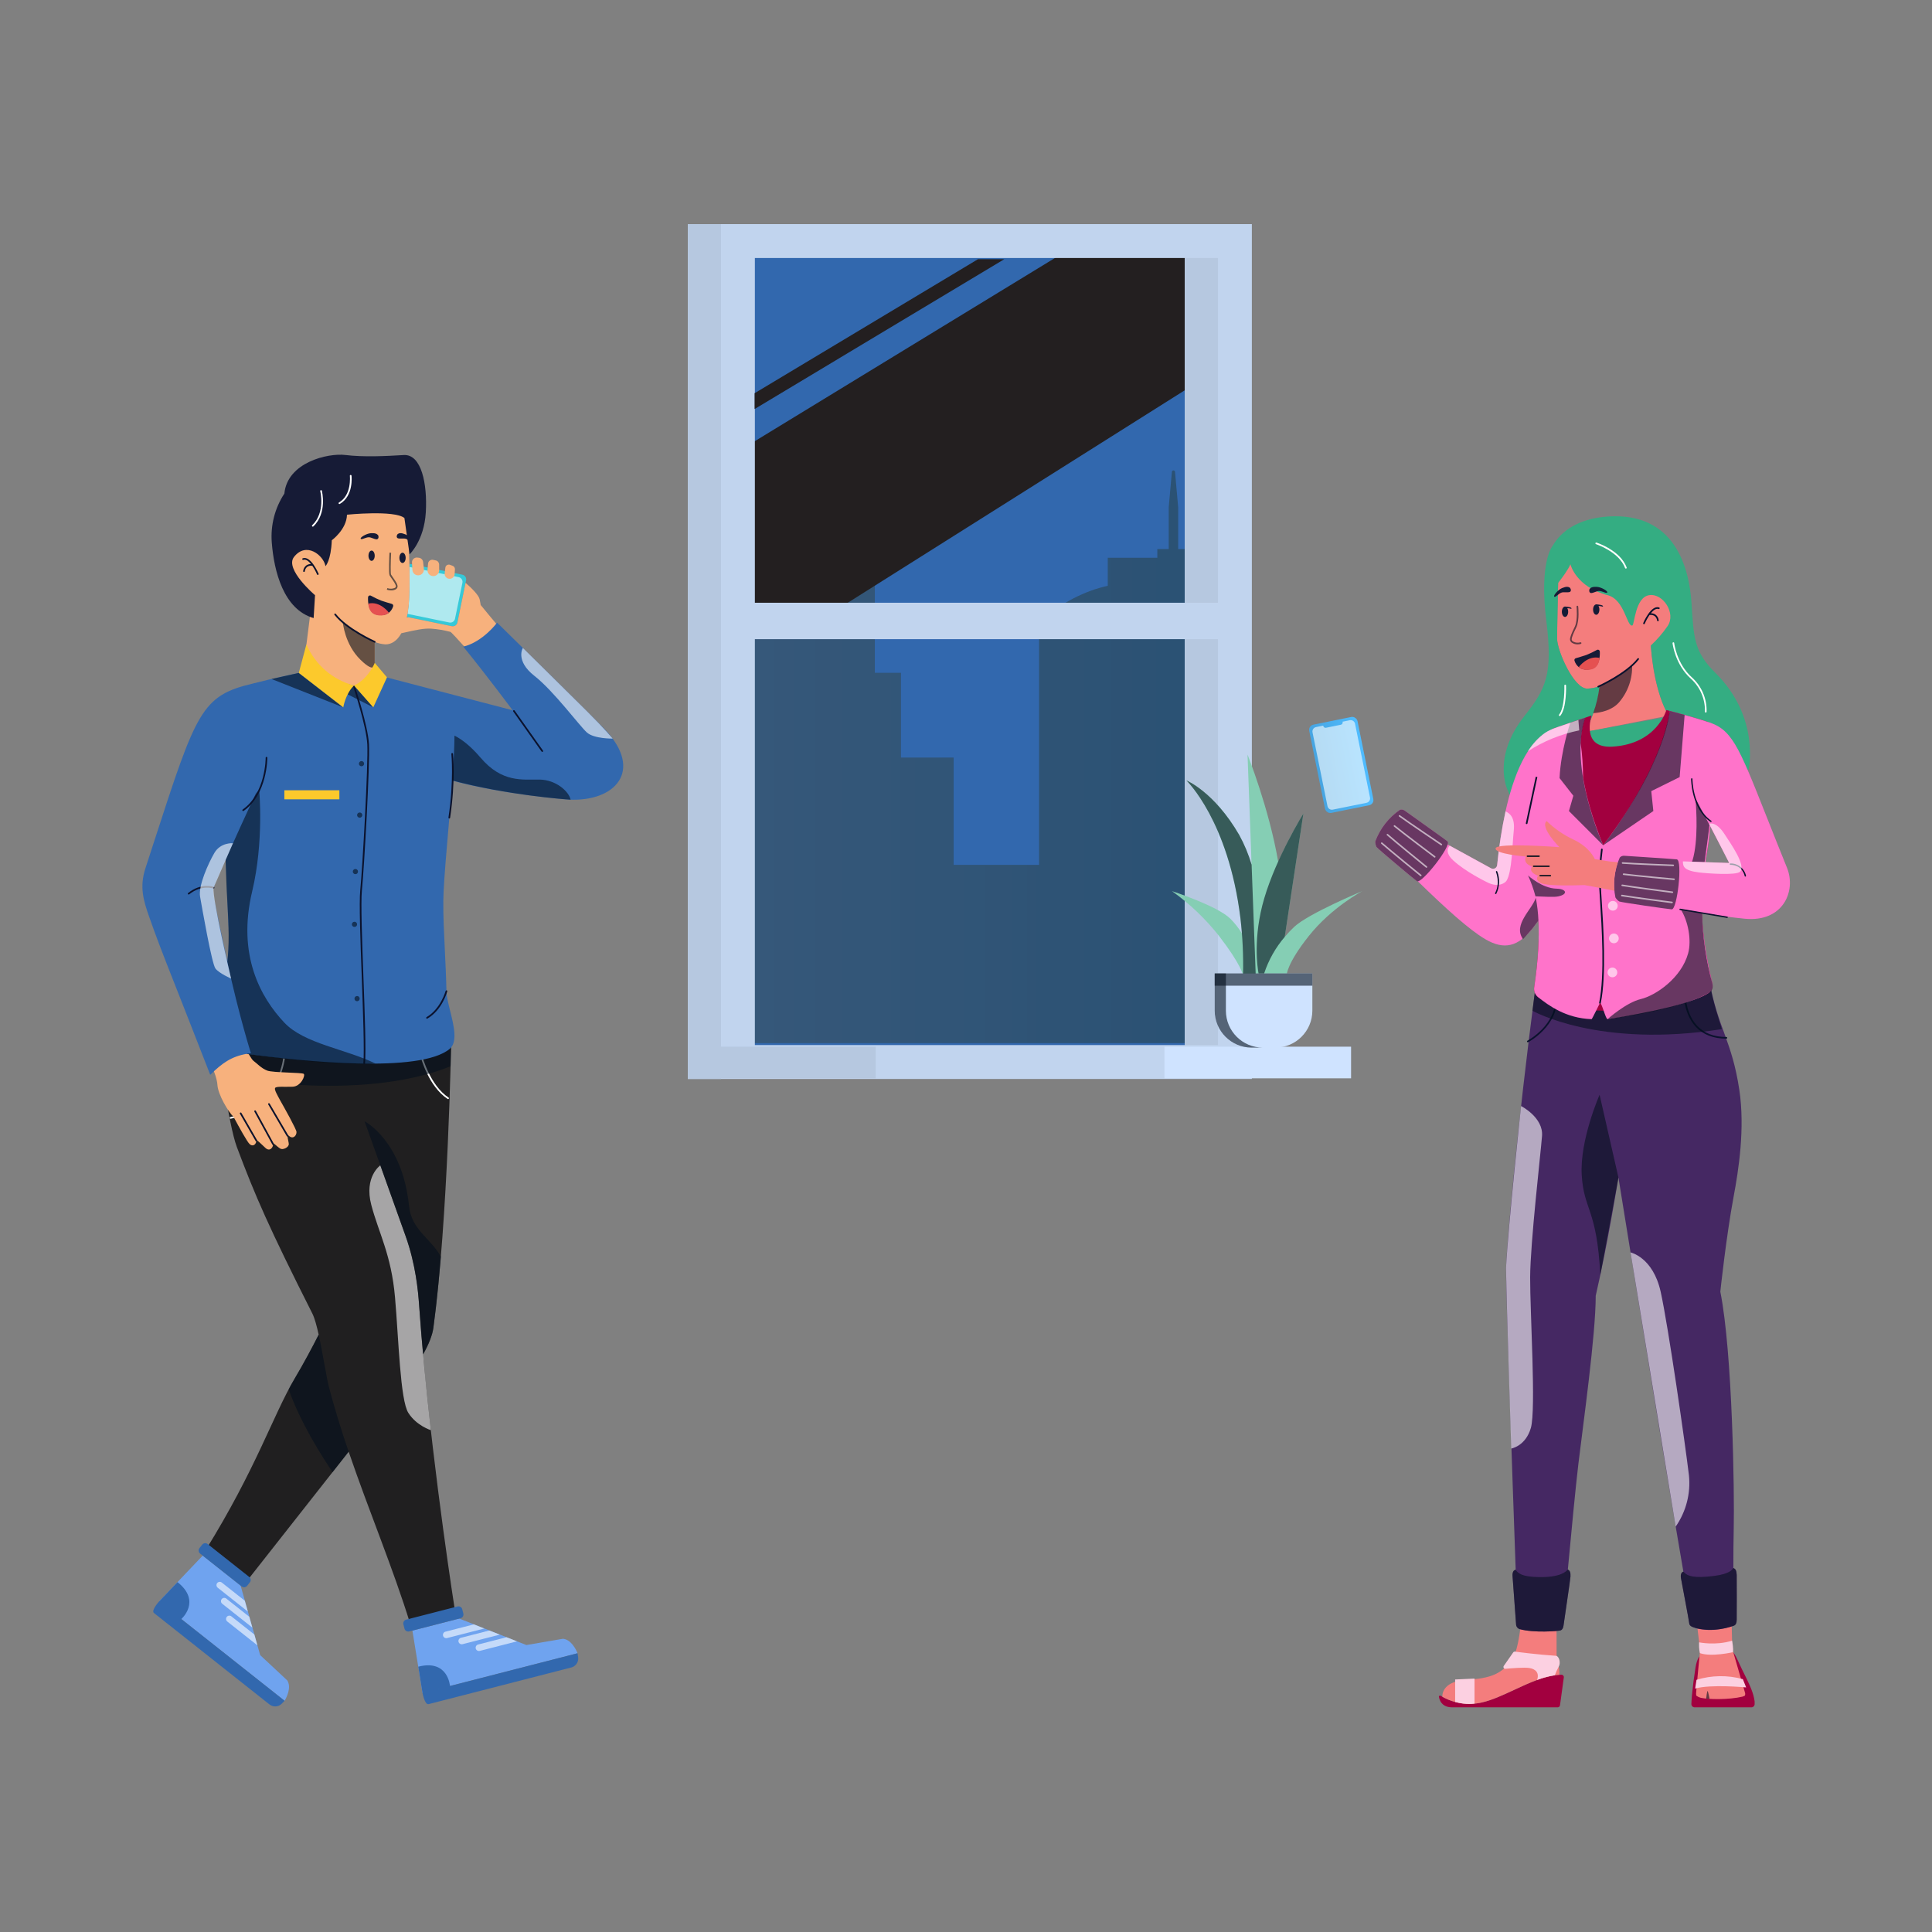 <svg width="1000" height="1000" viewBox="0 0 1000 1000" fill="none" xmlns="http://www.w3.org/2000/svg">
<rect x="0" y="0" width="1000" height="1000" fill="#808080" stroke="none"/>
<rect x="367.482" y="118.658" width="262.281" height="428.886" fill="#3268AE"/>
<g style="mix-blend-mode:overlay" opacity="0.6">
<path d="M629.763 317.965C628.746 317.21 627.719 316.482 626.702 315.781V288.702H615.728V284.193H609.825V262.579L608.193 244.298C608.193 243.848 607.828 243.482 607.377 243.482C606.927 243.482 606.561 243.848 606.561 244.298L604.93 262.579V284.193H599.035V288.702H573.377V303.219C561.518 305.781 549.664 311.903 537.816 321.588V447.658H493.596V392.096H466.333V348.237H452.816V297.71L383.018 323.982V341.386H375.175V478.807H367.482V539.921H629.763V317.965Z" fill="url(#paint0_linear_7_3592)"/>
</g>
<g style="mix-blend-mode:screen">
<path d="M547.895 132.403L378.307 235.912V312.517H437.956L637.369 186.789V132.403H547.895V132.403Z" fill="#231F20"/>
</g>
<path fill-rule="evenodd" clip-rule="evenodd" d="M373.175 116H356V558.474H647.956V116H373.175ZM390.719 133.544H613.246V311.982H390.719V133.544ZM390.719 330.833V540.93H613.246V330.833H390.719Z" fill="#C1D4EE"/>
<rect x="602.719" y="541.763" width="96.597" height="16.377" fill="#CFE3FF"/>
<rect x="613.246" y="330.833" width="17.175" height="210.096" fill="#B6C8E0"/>
<rect x="613.246" y="133.544" width="17.175" height="178.439" fill="#B6C8E0"/>
<rect x="356" y="116" width="17.175" height="442.474" fill="#B6C8E0"/>
<rect x="356.667" y="541.763" width="96.597" height="16.377" fill="#B6C8E0"/>
<path fill-rule="evenodd" clip-rule="evenodd" d="M664.974 484.939C666.495 483.124 668.121 481.399 669.842 479.772C677.272 472.807 705.149 461.228 705.149 461.228C705.149 461.228 689.298 469.597 677.509 484.386C665.965 498.869 665.965 504.693 665.965 504.693H660.386V504.763H657.702V505.228L643.386 504.728C643.386 504.728 642.482 499.333 630.947 484.421C623.98 475.581 615.79 467.777 606.623 461.246C606.623 461.246 629.93 468.807 636.737 475.43C639.071 477.75 641.115 480.345 642.824 483.158C642.628 480.629 642.379 477.996 642.053 475.325C635.868 424.772 614.079 403.956 614.079 403.956C614.079 403.956 628.395 409.737 641.386 432.114C644.085 437.022 646.247 442.207 647.833 447.579L645.719 390.562C645.719 390.562 656.789 418.114 661.579 445.947C665.428 437.423 669.784 429.136 674.623 421.132L664.974 484.939ZM642.925 484.503C642.938 484.695 642.951 484.887 642.965 485.081L642.965 485.083C642.979 485.293 642.994 485.504 643.009 485.719C642.982 485.317 642.954 484.912 642.925 484.503ZM643.412 495.386C643.456 496.684 643.456 497.877 643.456 498.947L643.455 498.788C643.446 497.76 643.437 496.637 643.412 495.386ZM654.956 502.07C654.965 502.025 654.98 501.981 655 501.939V501.965C655.019 501.89 655.037 501.829 655.059 501.772C655.07 501.748 655.079 501.725 655.088 501.702C655.077 501.725 655.068 501.748 655.059 501.772C655.051 501.789 655.043 501.807 655.034 501.825C654.995 501.907 654.956 501.988 654.956 502.07Z" fill="#85CEB4"/>
<path d="M679.281 503.877V503.833H628.728V510.201V510.201V523.114C628.728 528.188 630.744 533.054 634.332 536.642C637.919 540.23 642.786 542.245 647.86 542.245H660.14C670.704 542.24 679.267 533.678 679.272 523.114V503.877H679.281Z" fill="#CFE3FF"/>
<g style="mix-blend-mode:overlay" opacity="0.6">
<path d="M634.518 503.877V523.114C634.522 533.678 643.085 542.241 653.649 542.245H647.86C637.294 542.245 628.728 533.68 628.728 523.114V503.877H634.518Z" fill="#030F1C"/>
</g>
<g style="mix-blend-mode:overlay" opacity="0.6">
<rect x="679.281" y="510.193" width="50.553" height="6.368" transform="rotate(-180 679.281 510.193)" fill="#030F1C"/>
</g>
<g style="mix-blend-mode:overlay" opacity="0.6">
<path d="M643.403 503.93H649.93L647.833 447.579C646.247 442.207 644.085 437.022 641.386 432.114C628.395 409.737 614.079 403.956 614.079 403.956C614.079 403.956 635.868 424.772 642.053 475.324C643.157 484.817 643.609 494.375 643.403 503.93V503.93Z" fill="#030F1C"/>
</g>
<g style="mix-blend-mode:overlay" opacity="0.6">
<path d="M664.974 484.939L674.623 421.132C674.623 421.132 660.719 443.456 654.368 464.991C648.386 485.263 650.93 501.176 651.43 503.851H654.316C656.604 496.914 660.224 490.489 664.974 484.939Z" fill="#030F1C"/>
</g>
<g style="mix-blend-mode:screen">
<path d="M506.184 134.158L390.588 203.518V211.702L519.824 134.158H506.184V134.158Z" fill="#231F20"/>
</g>
<path fill-rule="evenodd" clip-rule="evenodd" d="M902.811 866.4C904.931 870.659 907.196 875.209 907.94 879.169C908.175 880.101 908.261 881.065 908.192 882.025C908.192 882.957 907.437 883.712 906.505 883.712H877.138C876.691 883.712 876.262 883.534 875.945 883.218C875.629 882.902 875.451 882.472 875.451 882.025C875.451 882.025 875.577 878.676 875.962 875.437C876.264 872.39 876.769 868.351 877.61 863.03C878.373 858.203 880.101 856.821 880.101 856.821C880.101 856.821 895.001 853.835 896.899 855.184C897.843 855.855 898.875 858.096 900.156 860.875C900.604 861.847 901.082 862.884 901.597 863.943C901.988 864.746 902.396 865.568 902.811 866.4ZM783.694 874.683C791.792 870.911 800.139 867.022 808.159 866.82C808.525 866.809 808.877 866.959 809.122 867.231C809.367 867.503 809.481 867.868 809.432 868.231L807.457 882.647C807.373 883.261 806.849 883.718 806.229 883.718H751.563C747.531 883.718 745.376 881.54 744.776 878.308C744.738 878.081 744.836 877.853 745.027 877.725C745.219 877.596 745.467 877.592 745.663 877.713C752.072 881.618 759.755 882.86 767.068 881.172C772.348 879.968 777.958 877.355 783.694 874.683Z" fill="#A2003F"/>
<path fill-rule="evenodd" clip-rule="evenodd" d="M877.989 877.658C877.929 877.319 877.892 876.976 877.881 876.632C877.852 875.626 879.959 854.259 879.959 854.259L874.437 807.387L895.462 805.699L896.614 853.381C896.614 853.381 902.987 875.372 903.22 876.157C903.376 876.662 903.339 877.205 903.118 877.685C902.944 877.75 902.772 877.817 902.608 877.888C902.425 877.966 902.245 878.053 902.072 878.15C894.859 879.859 884.462 879.669 880.386 878.794C880.102 878.719 879.823 878.626 879.551 878.515C879.449 878.475 879.35 878.433 879.252 878.388C879.105 878.322 878.966 878.25 878.828 878.177C878.537 878.023 878.257 877.85 877.99 877.659L877.989 877.658ZM783.692 874.685C777.958 877.356 772.348 879.968 767.068 881.172C760.107 882.778 752.798 881.734 746.565 878.245C746.419 874.177 749.925 870.398 757.007 869.783C769.701 868.682 776.697 867.776 782.869 858.561C787.255 852.013 788.32 827.383 788.32 827.383L805.715 830.135C805.715 830.135 805.617 853.876 805.69 856.268C805.72 857.255 806.009 858.667 806.322 860.192C806.798 862.52 807.329 865.114 807.078 866.873C799.39 867.375 791.427 871.083 783.692 874.685Z" fill="#F47D7D"/>
<path fill-rule="evenodd" clip-rule="evenodd" d="M896.899 855.184C897.421 853.666 896.514 849.209 896.514 849.209C888.108 851.87 879.466 850.073 879.466 850.073C879.257 853.977 879.902 855.664 879.902 855.664C885.823 857.757 896.899 855.184 896.899 855.184ZM784.147 854.869C786.536 855.191 796.039 856.427 805.252 857.028C807.043 857.145 807.952 860.731 806.795 862.669C806.006 864.094 805.333 865.582 804.784 867.116C801.642 867.608 798.559 868.424 795.585 869.55C796.862 865.942 794.921 863.849 791.521 863.353C788.835 862.962 782.494 863.463 779.215 863.768C778.847 863.802 778.493 863.619 778.308 863.299C778.123 862.98 778.14 862.581 778.353 862.279L783.244 855.267C783.446 854.975 783.795 854.822 784.147 854.869ZM763.211 881.759C763.211 881.759 759.2 882.618 753.183 880.931V869.293L763.211 868.83V881.759ZM878.108 869.48C885.907 867.074 894.232 866.951 902.098 869.125L903.804 873.406C903.804 873.406 885.497 871.626 877.397 874.011L878.108 869.48Z" fill="#FCD0E1"/>
<g style="mix-blend-mode:overlay" opacity="0.6">
<path d="M883.121 879.19C883.121 878.921 883.593 875.082 883.862 875.262C884.132 875.442 884.853 879.327 884.853 879.327L883.121 879.19Z" fill="#030F1C"/>
</g>
<path d="M897.184 811.629C897.187 804.361 897.236 797.004 897.373 791.155C897.795 773.14 896.764 700.101 890.436 668.576C890.436 668.576 893.426 640.234 897.357 619.165C899.851 605.8 903.296 584.102 900.259 564.028C896.399 538.52 889.258 532.329 884.845 508.088C858.169 496.55 822.675 495.791 794.868 510.122C785.093 584.862 779.789 645.92 779.513 656.368C779.308 664.145 782.766 763.263 784.518 812.607C784.496 812.578 784.473 812.55 784.451 812.521C783.452 812.715 782.737 813.754 782.89 815.787C783.039 817.785 784.576 839.218 784.71 840.639C784.712 841.835 785.486 842.892 786.624 843.256C794.243 845.287 806.225 844.247 807.493 843.95C808.761 843.653 809.187 842.393 809.347 840.919C809.485 839.637 812.766 817.864 812.868 816.074C812.99 813.914 812.59 812.942 811.511 812.429C813.285 793.29 815.564 769.45 816.954 757.828C819.485 736.661 825.942 691.071 825.942 670.68C832.355 642.891 837.698 609.481 837.698 609.481C837.698 609.481 841.549 633.405 846.837 665.918C854.415 712.514 864.942 776.739 871.31 813.476L871.309 813.475C870.334 813.765 869.723 814.868 870.07 816.877C870.412 818.852 874.26 838.961 874.367 840.385C874.474 841.809 876.808 842.383 876.808 842.383C878.126 843.115 886.764 845.285 897.363 841.482C898.596 841.064 898.9 839.768 898.916 838.285C898.93 836.996 898.988 816.931 898.916 815.141C898.828 812.958 898.33 812.03 897.184 811.629Z" fill="#452863"/>
<g style="mix-blend-mode:overlay" opacity="0.6">
<path d="M786.625 843.256C785.486 842.892 784.712 841.835 784.71 840.639C784.576 839.218 783.039 817.785 782.89 815.787C782.737 813.754 783.452 812.714 784.451 812.521C785.78 814.275 787.521 816.128 796.31 816.297C807.35 816.51 810.318 813.682 811.482 812.412C812.584 812.921 812.991 813.893 812.868 816.074C812.766 817.864 809.485 839.637 809.347 840.919C809.187 842.393 808.761 843.653 807.493 843.95C806.225 844.247 794.243 845.287 786.625 843.256Z" fill="#030F1C"/>
</g>
<g style="mix-blend-mode:overlay" opacity="0.6">
<path d="M876.808 842.382C876.808 842.382 874.474 841.808 874.367 840.385C874.26 838.961 870.412 818.851 870.07 816.876C869.723 814.867 870.334 813.764 871.309 813.475C872.801 815.093 874.713 816.769 883.478 816.089C894.487 815.235 896.147 813.005 897.183 811.629C898.33 812.029 898.828 812.958 898.916 815.14C898.988 816.931 898.93 836.996 898.916 838.285C898.9 839.768 898.596 841.063 897.363 841.481C896.13 841.899 886.574 845.37 876.808 842.382Z" fill="#030F1C"/>
</g>
<g style="mix-blend-mode:overlay" opacity="0.6">
<path d="M837.698 609.481L827.943 566.659C827.943 566.659 817.586 590.135 818.707 608.352C819.828 626.568 826.56 625.526 828.319 659.927L837.698 609.481Z" fill="#030F1C"/>
</g>
<g style="mix-blend-mode:overlay" opacity="0.6">
<path d="M787.316 572.489C787.316 572.489 798.909 578.364 798.15 587.992C797.391 597.621 792.082 643.286 792 661.127C791.918 678.969 795.119 729.588 792.379 739.078C789.64 748.569 782.232 749.765 782.232 749.765C782.232 749.765 779.817 676.867 779.513 656.367C780.552 635.264 787.316 572.489 787.316 572.489Z" fill="white"/>
</g>
<g style="mix-blend-mode:overlay" opacity="0.6">
<path d="M843.969 648.262C843.969 648.262 855.585 650.657 859.571 668.66C863.557 686.663 872.366 748.189 874.186 763.563C875.168 772.968 872.734 782.412 867.329 790.17L843.969 648.262Z" fill="white"/>
</g>
<path d="M893.566 537.601C886.842 537.601 881.513 535.53 877.725 531.448C870.603 523.77 871.411 511.827 871.449 511.323C871.467 511.087 871.673 510.91 871.908 510.928C872.144 510.946 872.321 511.151 872.303 511.387C872.294 511.507 871.488 523.47 878.356 530.869C881.975 534.767 887.092 536.744 893.566 536.744C893.802 536.744 893.994 536.936 893.994 537.172C893.994 537.409 893.802 537.601 893.566 537.601V537.601Z" fill="#0B122D"/>
<path d="M790.781 539.483C790.584 539.483 790.412 539.349 790.365 539.157C790.318 538.966 790.408 538.767 790.582 538.676C790.735 538.595 805.86 530.511 805.06 515.996C805.05 515.762 805.23 515.562 805.464 515.549C805.699 515.537 805.9 515.715 805.915 515.949C806.745 531.02 791.136 539.352 790.979 539.435C790.918 539.466 790.85 539.483 790.781 539.483V539.483Z" fill="#0B122D"/>
<g style="mix-blend-mode:overlay" opacity="0.6">
<path d="M794.869 510.121L793.191 523.155C793.191 523.155 827.523 542.763 891.247 532.658C891.247 532.658 885.722 516.136 884.845 508.088L794.869 510.121Z" fill="#030F1C"/>
</g>
<path d="M864.655 316.673C862.639 306.463 859.413 298.859 846.306 307.983C846.306 307.983 846.19 297.869 841.553 293.876C836.915 289.882 807.614 272.088 806.493 301.332C806.493 301.332 805.956 324.826 805.956 330.691C805.956 336.557 814.446 356.427 821.504 356.427C823.7 356.374 825.872 355.953 827.93 355.182C826.956 363.494 824.378 371.538 820.338 378.867L863.691 370.406C863.691 370.406 855.914 358.303 854.552 334.528C860.644 329.061 866.032 323.643 864.655 316.673Z" fill="#F47D7D"/>
<path d="M887.848 348.246C876.6 337.131 876.686 329.701 875.514 312.01C874.342 294.319 867.138 264.942 832.144 267.354C816.845 268.408 807.985 275.013 803.669 282.465L803.664 282.459C803.664 282.459 796.555 290.645 800.353 321.123C803.85 349.186 800.217 356.468 789.011 370.649C772.213 391.906 780.185 408.515 780.185 408.515C780.185 408.515 784.32 420.183 795.151 428.128C813.97 441.931 848.361 433.841 848.361 433.841L865.709 370.602L820.338 378.866C824.378 371.538 826.956 363.494 827.93 355.182C825.872 355.953 823.7 356.374 821.503 356.427C814.446 356.427 805.955 336.557 805.955 330.691C805.955 325.264 806.415 304.756 806.484 301.722C808.607 299.035 811.601 294.988 812.847 292.069C812.847 292.069 815.589 303.742 832.144 308.071C840.949 310.373 842.014 324.492 844.891 323.767C846.045 323.475 846.288 309.267 853.546 308.071C860.805 306.874 867.733 317.598 863.083 324.146C860.581 327.777 857.685 331.119 854.446 334.111C854.446 334.111 855.911 355.987 862.581 368.395L905.03 398.55C905.03 398.55 911.319 371.442 887.848 348.246Z" fill="#34AD82"/>
<g style="mix-blend-mode:overlay" opacity="0.6">
<path d="M827.93 355.182C827.93 355.182 840.721 348.525 844.785 344.268C845.014 351.332 842.581 358.226 837.967 363.581C834.335 367.671 828.65 368.859 824.661 369.13C826.273 364.619 827.369 359.94 827.93 355.182Z" fill="#030F1C"/>
</g>
<path d="M841.553 294.304C841.374 294.304 841.213 294.192 841.151 294.024C838.03 285.596 826.194 281.696 826.075 281.657C825.85 281.585 825.726 281.343 825.799 281.118C825.871 280.893 826.113 280.77 826.338 280.842C826.84 281.004 838.687 284.905 841.954 293.727C842.003 293.858 841.984 294.005 841.904 294.12C841.824 294.235 841.693 294.304 841.553 294.304V294.304Z" fill="white"/>
<path d="M882.901 368.823C882.889 368.823 882.876 368.822 882.863 368.822C882.628 368.8 882.454 368.593 882.474 368.357C882.662 361.894 880.015 355.671 875.229 351.322C866.926 343.895 865.723 333.034 865.712 332.926C865.688 332.691 865.859 332.481 866.094 332.456C866.329 332.432 866.539 332.603 866.564 332.838C866.575 332.944 867.75 343.484 875.8 350.684C880.783 355.215 883.534 361.701 883.327 368.433C883.307 368.654 883.123 368.823 882.901 368.823V368.823Z" fill="white"/>
<path d="M807.307 370.602C807.142 370.602 806.992 370.507 806.921 370.358C806.85 370.209 806.871 370.032 806.975 369.904C810.072 366.088 809.721 354.927 809.717 354.815C809.713 354.701 809.755 354.591 809.832 354.508C809.909 354.425 810.017 354.376 810.13 354.372C810.244 354.365 810.356 354.405 810.44 354.483C810.523 354.561 810.571 354.67 810.573 354.784C810.589 355.256 810.939 366.38 807.64 370.443C807.558 370.544 807.436 370.602 807.307 370.602Z" fill="white"/>
<ellipse cx="826.206" cy="315.523" rx="1.633" ry="2.685" fill="#161B36"/>
<ellipse cx="810.05" cy="316.638" rx="1.633" ry="2.685" fill="#161B36"/>
<path d="M822.832 304.782C823.412 304.129 824.21 303.621 826.605 303.766C829 303.911 832.629 306.161 831.831 306.742C831.032 307.322 828.637 305.363 826.751 306.016C824.864 306.669 823.78 307.206 823.146 306.851C822.348 306.403 822.552 305.096 822.832 304.782Z" fill="#161B36"/>
<path d="M812.453 304.116C811.693 303.685 810.773 303.462 808.554 304.373C806.334 305.283 803.626 308.584 804.569 308.876C805.512 309.168 807.146 306.54 809.143 306.549C811.139 306.558 812.338 306.716 812.823 306.175C813.435 305.494 812.819 304.323 812.453 304.116Z" fill="#161B36"/>
<g style="mix-blend-mode:overlay" opacity="0.6">
<path d="M816.587 333.521C815.621 333.537 814.668 333.292 813.828 332.814C813.226 332.493 812.797 331.921 812.659 331.253C812.459 329.992 813.59 327.524 814.765 325.103C814.954 324.713 815.109 324.395 815.199 324.188C816.716 320.704 816.027 314.066 816.02 313.999C816.004 313.847 816.07 313.698 816.193 313.608C816.317 313.518 816.479 313.5 816.619 313.562C816.758 313.624 816.855 313.756 816.871 313.908C816.901 314.189 817.592 320.837 815.984 324.53C815.891 324.744 815.731 325.074 815.535 325.477C814.819 326.951 813.33 330.019 813.505 331.118C813.613 331.535 813.894 331.886 814.276 332.085C815.413 332.698 816.747 332.833 817.983 332.46C818.129 332.413 818.288 332.448 818.402 332.55C818.515 332.653 818.565 332.809 818.533 332.958C818.5 333.108 818.391 333.228 818.245 333.275C817.709 333.442 817.149 333.525 816.587 333.521V333.521Z" fill="#030F1C"/>
</g>
<path d="M814.938 341.94C814.864 341.683 814.896 341.406 815.027 341.172C815.158 340.938 815.377 340.766 815.635 340.694C816.919 340.322 819.287 339.623 821.09 339.009C822.97 338.263 824.798 337.394 826.563 336.405C826.87 336.238 827.242 336.241 827.547 336.414C827.852 336.586 828.046 336.903 828.061 337.253C828.184 339.94 827.861 345.187 823.636 346.257C818.497 347.558 815.807 344.778 814.938 341.94Z" fill="#161B36"/>
<path d="M817.172 345.29C817.172 345.29 821.594 339.114 827.91 340.525C827.91 340.525 827.92 345.348 823.848 346.435C819.464 347.606 817.172 345.29 817.172 345.29Z" fill="#E55151"/>
<path d="M826.206 312.838C827.047 312.855 827.884 312.956 828.705 313.139C829.972 313.435 829.93 314.131 829.317 313.954C828.307 313.665 827.248 313.589 826.206 313.73C825.942 313.778 826.206 312.838 826.206 312.838Z" fill="#161B36"/>
<path d="M809.888 313.953C810.729 313.971 811.566 314.072 812.387 314.254C813.653 314.55 813.611 315.247 812.999 315.069C811.988 314.781 810.929 314.705 809.888 314.845C809.623 314.893 809.888 313.953 809.888 313.953Z" fill="#161B36"/>
<path d="M858.752 314.417C854.579 313.001 850.691 322.105 850.527 322.494C850.436 322.712 850.538 322.963 850.756 323.055C850.974 323.146 851.225 323.044 851.317 322.826C851.995 321.251 852.825 319.746 853.795 318.332C854.677 318.176 855.585 318.342 856.355 318.799C857.125 319.369 857.617 320.239 857.708 321.193C857.743 321.399 857.921 321.551 858.13 321.551C858.154 321.551 858.177 321.549 858.201 321.545C858.312 321.527 858.413 321.465 858.479 321.372C858.545 321.28 858.571 321.165 858.553 321.053C858.428 319.864 857.801 318.785 856.83 318.087C856.127 317.64 855.308 317.411 854.476 317.428C855.724 315.881 857.148 314.777 858.477 315.228C858.701 315.303 858.943 315.183 859.018 314.959C859.094 314.736 858.975 314.493 858.752 314.417H858.752Z" fill="#0B122D"/>
<path d="M827.226 355.857C827.024 355.858 826.849 355.716 826.807 355.518C826.765 355.32 826.867 355.12 827.052 355.038C827.196 354.974 841.541 348.557 847.596 340.799C847.69 340.679 847.841 340.618 847.993 340.639C848.144 340.66 848.273 340.761 848.33 340.902C848.387 341.044 848.365 341.206 848.271 341.326C842.083 349.254 827.996 355.557 827.399 355.821C827.345 355.845 827.286 355.858 827.226 355.857Z" fill="#0B122D"/>
<path d="M804.019 377.102C804.019 377.102 802.371 379.541 801.438 386.837C798.294 411.422 788.994 429.15 788.352 436.667C787.483 446.822 790.323 451.443 793.317 459.017C796.323 466.622 798.129 484.244 794.108 510.971C793.8 512.916 794.557 514.878 796.091 516.113C810.851 527.716 870.084 523.577 884.538 513.848C886.046 512.804 886.759 510.942 886.335 509.157C883.684 497.436 877.579 471.348 882.828 445.332C887.775 420.815 887.067 374.837 884.074 373.729C878.751 371.756 862.509 367.507 862.509 367.507C862.509 367.507 857.696 385.032 834.665 386.463C817.952 387.502 823.82 370.342 823.82 370.342L804.019 377.102Z" fill="#A2003F"/>
<path fill-rule="evenodd" clip-rule="evenodd" d="M914.569 423.182C917.517 430.627 920.925 439.23 924.955 449.189C929.795 461.147 923.002 477.506 903.033 475.525C895.861 474.813 888.718 473.824 880.876 472.505C881.479 487.711 884.471 500.924 886.203 508.571C886.248 508.77 886.292 508.966 886.335 509.158C886.759 510.942 886.046 512.804 884.539 513.848C876.316 519.383 852.761 524.265 832.072 527.516C831.57 527.517 830.831 525.397 830.093 523.283C829.362 521.188 828.633 519.098 828.142 519.091C828.142 519.091 824.053 527.516 823.815 527.516C810.479 527.056 801.626 520.464 796.092 516.113C794.557 514.878 793.8 512.917 794.108 510.971C796.225 496.902 796.726 485.359 796.288 476.469C795.309 477.825 794.302 479.179 793.243 480.526C785.858 489.92 778.627 491.941 768.677 486.064C760.41 481.18 748.424 470.339 733.883 456.173C733.718 456.212 733.544 456.186 733.398 456.101C731.85 455.009 713.121 439.337 712.466 438.37C712.032 437.485 711.817 436.509 711.839 435.524C714.308 428.883 718.768 423.168 724.609 419.16C725.47 418.896 726.405 419.065 727.12 419.611C727.563 419.945 730.441 421.995 733.983 424.519C740.285 429.01 748.693 435.001 749.248 435.498C749.546 435.765 749.54 436.334 749.306 437.114L749.309 437.115L771.672 449.368C772.299 449.758 773.083 449.796 773.745 449.469C774.407 449.142 774.853 448.496 774.924 447.761C775.83 438.426 777.275 429.151 779.252 419.982C783.238 401.869 790.38 383.214 802.868 377.676C803.226 377.438 803.613 377.245 804.019 377.103L820.562 371.455C820.562 371.455 818.518 375.601 818.141 384.582C818.963 390.472 819.382 396.412 819.394 402.36C820.933 411.729 824.033 423.371 829.794 437.522C862.509 394.259 864.266 367.972 864.266 367.972C864.266 367.972 877.057 371.314 883.016 373.354C896.366 377.22 899.397 384.874 914.569 423.182ZM882.725 445.876C882.703 445.999 882.68 446.121 882.657 446.244L895.037 446.68C894.023 444.611 889.551 435.993 885.221 427.728C884.738 433.635 883.939 439.511 882.828 445.332C882.792 445.513 882.759 445.695 882.725 445.876Z" fill="#FF73CA"/>
<rect x="677.112" y="375.625" width="25.499" height="46.613" rx="2.713" transform="rotate(-11.46 677.112 375.625)" fill="url(#paint1_linear_7_3592)"/>
<g style="mix-blend-mode:overlay" opacity="0.6">
<path d="M709.111 412.794L701.371 374.612C701.116 373.355 699.89 372.542 698.633 372.797L694.917 373.55L694.952 373.721C695.015 374.031 694.952 374.354 694.777 374.617C694.603 374.881 694.33 375.064 694.02 375.127L686.334 376.685C686.025 376.748 685.702 376.685 685.439 376.51C685.175 376.336 684.992 376.063 684.929 375.753L684.894 375.582L681.179 376.335C679.922 376.59 679.109 377.816 679.364 379.073L687.104 417.255C687.227 417.859 687.584 418.39 688.097 418.73C688.611 419.07 689.239 419.193 689.842 419.07L707.296 415.532C708.553 415.277 709.366 414.051 709.111 412.794V412.794Z" fill="white"/>
</g>
<g style="mix-blend-mode:overlay" opacity="0.6">
<path d="M838.377 443.888C838.97 443.211 839.854 442.861 840.75 442.95C842.285 443.091 866.781 444.609 867.926 444.812C870.991 445.357 868.153 470.844 865.292 470.672C863.402 470.559 839.228 467.091 838.162 466.613C837.327 466.089 836.631 465.373 836.132 464.523C834.735 457.578 835.52 450.37 838.377 443.888Z" fill="#030F1C"/>
</g>
<g style="mix-blend-mode:overlay" opacity="0.6">
<path d="M724.609 419.16C725.47 418.897 726.405 419.065 727.12 419.612C728.352 420.539 748.381 434.723 749.247 435.498C751.567 437.575 735.74 457.753 733.398 456.101C731.85 455.01 713.121 439.338 712.466 438.37C712.032 437.486 711.817 436.51 711.839 435.524C714.307 428.884 718.768 423.168 724.609 419.16V419.16Z" fill="#030F1C"/>
</g>
<g style="mix-blend-mode:overlay" opacity="0.6">
<path d="M735.511 453.532C735.383 453.569 735.245 453.541 735.141 453.457C734.978 453.325 718.824 440.203 714.929 436.723C714.85 436.651 714.802 436.551 714.797 436.444C714.792 436.338 714.83 436.233 714.903 436.155C715.054 435.99 715.31 435.976 715.478 436.125C719.358 439.592 735.498 452.702 735.661 452.834C735.744 452.902 735.796 453 735.806 453.106C735.816 453.212 735.783 453.318 735.714 453.4C735.661 453.464 735.59 453.509 735.511 453.532Z" fill="white"/>
</g>
<g style="mix-blend-mode:overlay" opacity="0.6">
<path d="M738.446 449.141C738.318 449.178 738.18 449.15 738.076 449.066C737.913 448.934 721.759 435.812 717.864 432.332C717.785 432.261 717.737 432.16 717.732 432.054C717.727 431.947 717.765 431.843 717.838 431.764C717.989 431.599 718.245 431.585 718.413 431.734C722.293 435.201 738.433 448.311 738.596 448.443C738.679 448.511 738.731 448.609 738.741 448.715C738.751 448.821 738.718 448.927 738.649 449.009C738.596 449.072 738.525 449.118 738.446 449.141V449.141Z" fill="white"/>
</g>
<g style="mix-blend-mode:overlay" opacity="0.6">
<path d="M742.704 443.882C742.581 443.918 742.449 443.893 742.346 443.817C742.179 443.69 725.542 431.168 721.519 427.833C721.437 427.765 721.386 427.666 721.377 427.56C721.368 427.453 721.402 427.348 721.472 427.266C721.617 427.096 721.872 427.073 722.045 427.215C726.053 430.539 742.675 443.05 742.843 443.175C742.928 443.24 742.984 443.336 742.998 443.441C743.012 443.547 742.983 443.655 742.917 443.739C742.863 443.808 742.789 443.858 742.704 443.882Z" fill="white"/>
</g>
<g style="mix-blend-mode:overlay" opacity="0.6">
<path d="M746.151 437.542C746.035 437.575 745.911 437.555 745.811 437.489C745.636 437.371 728.34 425.748 724.142 422.631C724.056 422.568 723.999 422.472 723.985 422.366C723.97 422.26 723.999 422.153 724.064 422.068C724.2 421.891 724.453 421.854 724.634 421.987C728.817 425.093 746.098 436.706 746.272 436.822C746.361 436.882 746.422 436.974 746.441 437.079C746.461 437.184 746.438 437.293 746.377 437.381C746.323 437.459 746.243 437.516 746.151 437.542V437.542Z" fill="white"/>
</g>
<g style="mix-blend-mode:overlay" opacity="0.6">
<path d="M794.911 464.647C793.335 470.504 782.85 478.551 788.306 486.063C791.334 482.861 793.243 480.526 793.243 480.526C794.301 479.18 795.31 477.827 796.288 476.471C796.127 472.501 795.667 468.548 794.911 464.647Z" fill="#030F1C"/>
</g>
<g style="mix-blend-mode:overlay" opacity="0.6">
<path d="M770.027 456.805C768.524 456.068 758.565 451.191 752.164 445.332C748.608 442.077 748.741 439.281 750.385 437.706L771.672 449.368C772.299 449.758 773.083 449.796 773.745 449.469C774.407 449.141 774.852 448.496 774.924 447.761C775.829 438.426 777.274 429.151 779.251 419.982C781.621 420.978 784.229 423.348 783.518 429.986C782.738 437.259 782.649 451.194 779.804 455.824C779.079 457.004 775.594 459.537 770.027 456.805Z" fill="white"/>
</g>
<path d="M774.186 462.773C774.061 462.773 773.946 462.708 773.881 462.602C773.816 462.495 773.812 462.363 773.869 462.252C776.641 456.905 774.324 451.391 774.301 451.336C774.223 451.155 774.306 450.946 774.487 450.868C774.667 450.79 774.876 450.873 774.955 451.053C776.419 454.79 776.255 458.969 774.502 462.58C774.441 462.699 774.319 462.773 774.186 462.773V462.773Z" fill="#0B122D"/>
<path d="M790.193 426.555C790.064 426.555 789.942 426.497 789.86 426.397C789.779 426.297 789.747 426.165 789.773 426.039C790.153 424.236 794.899 402.027 794.899 402.027L795.737 402.206C795.737 402.206 790.991 424.412 790.611 426.215C790.57 426.413 790.395 426.555 790.193 426.555Z" fill="#0B122D"/>
<path d="M828.142 519.519C828.013 519.519 827.891 519.461 827.81 519.361C827.728 519.261 827.696 519.13 827.722 519.004C830.688 504.78 829.041 479.397 828.157 465.761C828.009 463.48 827.882 461.522 827.8 459.992C827.487 453.185 827.783 446.363 828.687 439.608C828.723 439.376 828.941 439.216 829.174 439.251C829.407 439.286 829.568 439.503 829.533 439.736C828.638 446.434 828.344 453.198 828.656 459.947C828.737 461.474 828.864 463.429 829.011 465.706C829.898 479.383 831.55 504.841 828.56 519.179C828.519 519.377 828.344 519.519 828.142 519.519Z" fill="#0B122D"/>
<g style="mix-blend-mode:overlay" opacity="0.6">
<ellipse cx="834.806" cy="468.837" rx="2.515" ry="2.515" fill="white"/>
</g>
<g style="mix-blend-mode:overlay" opacity="0.6">
<ellipse cx="835.341" cy="485.704" rx="2.515" ry="2.515" fill="white"/>
</g>
<g style="mix-blend-mode:overlay" opacity="0.6">
<ellipse cx="834.587" cy="503.323" rx="2.515" ry="2.515" fill="white"/>
</g>
<g style="mix-blend-mode:overlay" opacity="0.6">
<path d="M812.774 374.114C812.774 374.114 807.832 388.661 807.235 402.747L814.357 411.867L812.081 419.792L829.794 437.522C829.794 437.522 811.592 397.052 820.562 371.455L812.774 374.114Z" fill="#030F1C"/>
</g>
<g style="mix-blend-mode:overlay" opacity="0.6">
<path d="M790.907 453.133C790.907 453.133 798.17 459.831 805.646 459.97C810.751 460.065 811.838 462.832 806.573 463.964C804.129 464.49 799.589 464.066 794.76 463.936C793.786 460.232 792.497 456.617 790.907 453.133V453.133Z" fill="#030F1C"/>
</g>
<g style="mix-blend-mode:overlay" opacity="0.6">
<path d="M882.291 446.23C883.093 440.129 884.127 433.268 884.822 426.967C881.926 421.443 879.145 416.176 877.563 413.244C878.068 419.124 879.072 435.21 876.042 445.332C875.973 445.562 875.877 445.777 875.798 446.001L882.291 446.23Z" fill="#030F1C"/>
</g>
<g style="mix-blend-mode:overlay" opacity="0.6">
<path d="M880.977 472.522C877.429 471.926 873.731 471.261 869.829 470.525C873.826 476.65 875.638 486.752 873.764 493.49C870.2 506.309 856.967 515.28 849.279 517.115C841.592 518.949 832.072 527.516 832.072 527.516C832.072 527.516 869.404 522.984 884.538 513.848C884.538 513.848 887.128 512.765 886.335 509.158C883.05 497.212 881.251 484.908 880.977 472.522V472.522Z" fill="#030F1C"/>
</g>
<g style="mix-blend-mode:overlay" opacity="0.6">
<path d="M871.964 370.053L869.385 402.218L854.696 409.487L855.766 419.792L829.794 437.522C829.794 437.522 858.877 400.822 864.265 367.972L871.964 370.053Z" fill="#030F1C"/>
</g>
<g style="mix-blend-mode:overlay" opacity="0.6">
<path d="M865.738 467.377C865.648 467.475 865.516 467.524 865.384 467.507C865.176 467.481 844.533 464.826 839.39 463.916C839.285 463.898 839.192 463.838 839.131 463.749C839.071 463.661 839.048 463.553 839.069 463.448C839.11 463.227 839.321 463.081 839.542 463.119C844.666 464.026 865.29 466.678 865.498 466.705C865.604 466.718 865.7 466.774 865.765 466.859C865.829 466.944 865.857 467.052 865.841 467.158C865.829 467.239 865.793 467.316 865.738 467.377V467.377Z" fill="white"/>
</g>
<g style="mix-blend-mode:overlay" opacity="0.6">
<path d="M865.922 462.097C865.832 462.196 865.7 462.245 865.568 462.228C865.36 462.201 844.717 459.546 839.575 458.637C839.47 458.618 839.376 458.558 839.316 458.47C839.255 458.382 839.233 458.273 839.254 458.168C839.295 457.948 839.505 457.802 839.726 457.84C844.851 458.746 865.474 461.398 865.682 461.425C865.788 461.439 865.884 461.494 865.949 461.579C866.013 461.665 866.041 461.772 866.025 461.878C866.014 461.96 865.978 462.036 865.922 462.097Z" fill="white"/>
</g>
<g style="mix-blend-mode:overlay" opacity="0.6">
<path d="M866.775 455.385C866.689 455.48 866.564 455.529 866.436 455.518C866.227 455.499 845.49 453.607 840.315 452.889C840.209 452.874 840.113 452.817 840.05 452.732C839.986 452.646 839.959 452.538 839.976 452.432C840.01 452.211 840.215 452.057 840.437 452.087C845.594 452.803 866.312 454.693 866.521 454.711C866.627 454.721 866.725 454.773 866.793 454.856C866.861 454.938 866.892 455.045 866.881 455.151C866.872 455.238 866.835 455.32 866.775 455.385V455.385Z" fill="white"/>
</g>
<g style="mix-blend-mode:overlay" opacity="0.6">
<path d="M866.369 448.18C866.288 448.269 866.172 448.318 866.051 448.314C865.842 448.305 845.018 447.526 839.807 447.085C839.701 447.076 839.602 447.025 839.534 446.943C839.466 446.86 839.434 446.754 839.444 446.648C839.467 446.425 839.663 446.261 839.887 446.279C845.078 446.718 865.884 447.497 866.093 447.504C866.2 447.508 866.3 447.555 866.372 447.634C866.445 447.713 866.482 447.817 866.476 447.924C866.471 448.019 866.433 448.109 866.369 448.18V448.18Z" fill="white"/>
</g>
<path d="M885.562 425.479C885.49 425.479 885.421 425.457 885.362 425.416C875.339 418.457 875.307 403.308 875.308 403.156C875.309 402.963 875.466 402.808 875.658 402.808H875.66C875.854 402.809 876.01 402.967 876.009 403.16C876.008 403.309 876.044 418.093 885.762 424.84C885.888 424.928 885.942 425.087 885.897 425.233C885.851 425.379 885.715 425.479 885.562 425.479L885.562 425.479Z" fill="#0B122D"/>
<path d="M893.977 475.125C893.957 475.125 893.937 475.123 893.917 475.12L869.541 471.021C869.351 470.988 869.223 470.807 869.256 470.616C869.289 470.425 869.47 470.297 869.661 470.33L894.036 474.429C894.215 474.46 894.341 474.622 894.326 474.804C894.311 474.985 894.159 475.125 893.977 475.125V475.125Z" fill="#0B122D"/>
<path d="M903.384 453.73C903.213 453.729 903.067 453.605 903.039 453.437C903 453.206 902.026 447.8 895.62 447.616C895.427 447.61 895.275 447.449 895.28 447.256C895.282 447.162 895.321 447.073 895.389 447.009C895.457 446.945 895.547 446.911 895.641 446.915C899.526 446.831 902.923 449.521 903.73 453.323C903.745 453.415 903.723 453.509 903.669 453.584C903.615 453.659 903.533 453.71 903.441 453.725C903.422 453.728 903.403 453.73 903.384 453.73Z" fill="#0B122D"/>
<g style="mix-blend-mode:overlay" opacity="0.6">
<path d="M879.41 451.577C871.426 450.587 871.066 448.384 871.066 445.844L895.036 446.68C893.193 442.916 884.881 426.86 884.622 426.369C887.021 425.601 890.079 427.724 892.639 431.763C895.63 436.483 904.003 447.964 900.577 451.247C898.605 453.136 883.933 452.137 879.41 451.577Z" fill="white"/>
</g>
<g style="mix-blend-mode:overlay" opacity="0.6">
<path d="M790.865 388.842C798.956 383.618 807.954 379.956 817.394 378.044L816.98 372.679C808.912 375.449 803.163 376.997 799.659 379.34C796.152 381.921 793.167 385.146 790.865 388.842Z" fill="white"/>
</g>
<path fill-rule="evenodd" clip-rule="evenodd" d="M825.47 444.691L833.485 445.938L837.43 446.282C835.779 451.016 835.155 456.047 835.6 461.041L824.501 458.895L819.992 458.101C819.992 458.101 800.927 458.967 797.493 457.063C794.059 455.158 796.202 453.326 796.202 453.326C796.202 453.326 790.674 451.527 793.038 448.434C793.038 448.434 788.154 447.359 789.769 443.354C789.769 443.354 773.366 442.025 774.151 439.044C774.936 436.063 807.134 438.484 807.134 438.484C807.134 438.484 796.875 428.099 800.545 424.976C804.61 428.932 809.311 432.177 814.452 434.574C822.981 438.545 825.47 444.691 825.47 444.691Z" fill="#F47D7D"/>
<path d="M797.007 443.163C797.007 443.07 796.97 442.981 796.904 442.916C796.838 442.85 796.749 442.813 796.656 442.813H790.559C790.367 442.814 790.211 442.971 790.211 443.163C790.211 443.356 790.367 443.513 790.559 443.514H796.656C796.749 443.514 796.838 443.477 796.904 443.411C796.97 443.346 797.007 443.256 797.007 443.163Z" fill="#030F1C"/>
<path d="M802.151 448.379C802.151 448.286 802.114 448.197 802.048 448.131C801.983 448.066 801.894 448.029 801.801 448.029H793.799C793.674 448.028 793.558 448.095 793.495 448.204C793.432 448.312 793.432 448.446 793.495 448.555C793.558 448.664 793.674 448.73 793.799 448.73H801.801C801.894 448.73 801.983 448.693 802.048 448.627C802.114 448.561 802.151 448.472 802.151 448.379V448.379Z" fill="#030F1C"/>
<path d="M802.504 452.894H797.128C796.934 452.894 796.777 453.051 796.777 453.244C796.777 453.438 796.934 453.595 797.128 453.595H802.504C802.698 453.595 802.855 453.438 802.855 453.244C802.855 453.051 802.698 452.894 802.504 452.894Z" fill="#030F1C"/>
<path d="M152.442 713.705C157.248 705.593 161.505 697.622 164.948 690.824C163.918 686.179 162.826 682.175 161.7 679.944C139.138 635.216 132.064 618.95 122.566 593.612C118.24 582.081 112.724 541.96 113.027 532.496L172.209 534.413L233.501 535.626V539.702C233.501 539.702 231.94 631.142 224.309 687.298C223.815 690.933 222 695.722 218.982 701.005C224.89 766.421 235.33 832.661 235.33 832.661C235.33 832.661 214.12 846.319 212.413 840.777C203.424 811.6 190.94 782.116 180.464 751.383C153.246 785.996 126.331 820.185 126.331 820.185C126.331 820.185 109.333 806.717 106.295 802.564C132.69 760.019 141.363 732.403 152.442 713.705Z" fill="#201F20"/>
<g style="mix-blend-mode:overlay" opacity="0.6">
<path d="M192.179 623.669C196.02 638.245 202.534 649.404 204.454 671.437C206.374 693.47 207.136 724.638 211.357 731.298C215.579 737.968 223.001 740.252 223.001 740.252C220.613 719.17 218.399 696.67 216.911 675.252C216.435 668.47 215.198 654.542 209.964 639.845C205.985 628.677 201.418 615.901 196.868 603.193C196.863 603.189 196.86 603.182 196.859 603.176C196.859 603.176 188.347 609.093 192.179 623.669Z" fill="white"/>
</g>
<path d="M174.16 671.438C174.117 671.55 173.788 672.303 173.208 673.591C173.631 672.925 173.952 672.199 174.16 671.438Z" fill="#201F20"/>
<g style="mix-blend-mode:overlay" opacity="0.6">
<path d="M218.982 701.007C218.201 692.357 217.498 683.721 216.91 675.255C216.439 668.47 215.194 654.542 209.96 639.847C203.555 621.861 195.632 599.721 188.7 580.379L188.701 580.373C188.701 580.373 208.243 590.408 211.694 624.058C213.001 636.809 222.767 640.632 228.191 650.451C227.11 663.47 225.829 676.091 224.307 687.302C223.816 690.934 222.001 695.723 218.982 701.007Z" fill="#030F1C"/>
</g>
<g style="mix-blend-mode:overlay" opacity="0.6">
<path d="M164.948 690.827C167.106 700.561 168.989 713.121 170.318 718.172C173.28 729.43 176.749 740.484 180.464 751.384C177.678 754.928 174.895 758.467 172.144 761.965C166.591 753.79 155.449 736.29 149.419 719.101C150.423 717.224 151.418 715.425 152.438 713.704C157.249 705.594 161.505 697.624 164.948 690.827Z" fill="#030F1C"/>
</g>
<path d="M231.94 568.897C232.131 568.897 232.3 568.772 232.355 568.589C232.409 568.405 232.337 568.208 232.178 568.103C222.567 561.798 218.574 546.777 218.534 546.625C218.474 546.394 218.238 546.256 218.007 546.316C217.776 546.376 217.637 546.612 217.697 546.843C217.861 547.473 221.816 562.34 231.703 568.826C231.773 568.873 231.856 568.897 231.94 568.897V568.897Z" fill="white"/>
<path d="M119.341 579.057C119.369 579.057 119.397 579.054 119.425 579.049C144.249 574.162 147.367 548.357 147.396 548.097C147.413 547.943 147.347 547.792 147.223 547.7C147.098 547.609 146.934 547.591 146.792 547.653C146.65 547.715 146.553 547.848 146.536 548.002C146.508 548.256 143.449 573.437 119.258 578.201C119.039 578.243 118.889 578.445 118.911 578.667C118.932 578.888 119.118 579.057 119.341 579.057H119.341Z" fill="white"/>
<path fill-rule="evenodd" clip-rule="evenodd" d="M124.543 820.712L104.92 805.18L82.345 828.902L147.313 880.328C148.345 878.56 150.977 873.401 148.692 869.777L134.665 856.676L124.543 820.712ZM291.382 848.227L272.464 851.468L237.706 837.766L213.466 843.99L218.693 876.318L298.948 855.71C298.164 853.818 295.65 848.601 291.382 848.227Z" fill="#6FA3EF"/>
<path fill-rule="evenodd" clip-rule="evenodd" d="M129.002 816.222L107.463 799.172C106.603 798.491 105.352 798.637 104.671 799.497L103.234 801.313C102.907 801.726 102.757 802.252 102.818 802.776C102.879 803.299 103.146 803.777 103.559 804.104L125.099 821.154C125.512 821.482 126.039 821.631 126.563 821.57C127.087 821.509 127.566 821.243 127.893 820.829L129.327 819.017C130.01 818.155 129.864 816.904 129.002 816.222ZM93.848 838.008C93.848 838.008 104.422 828.826 91.871 818.892L82.345 828.902C82.345 828.902 78.068 833.601 79.696 834.89L139.274 882.05C141.094 883.644 143.816 883.634 145.623 882.027L147.313 880.328L93.848 838.008ZM295.454 863.152C297.825 862.668 299.464 860.495 299.278 858.083L298.948 855.71L232.903 872.669L218.694 876.318C218.694 876.318 219.847 882.566 221.858 882.05L295.454 863.152ZM232.903 872.669C232.903 872.669 231.991 858.695 216.488 862.676L218.694 876.317L232.903 872.669ZM239.251 832.93L239.827 835.171C240.1 836.234 239.459 837.317 238.397 837.59L211.789 844.422C210.725 844.696 209.64 844.054 209.367 842.99L208.792 840.753C208.519 839.688 209.16 838.603 210.225 838.33L236.83 831.498C237.894 831.225 238.978 831.866 239.251 832.93Z" fill="#3268AE"/>
<g style="mix-blend-mode:overlay" opacity="0.6">
<path d="M247.475 851.197L262.191 847.418L267.6 849.551L248.324 854.501C247.733 854.653 247.107 854.478 246.68 854.043C246.253 853.607 246.091 852.977 246.256 852.39C246.42 851.803 246.885 851.348 247.475 851.197" fill="white"/>
</g>
<g style="mix-blend-mode:overlay" opacity="0.6">
<path d="M238.565 847.725L253.281 843.946L258.689 846.078L239.413 851.027C238.823 851.18 238.196 851.005 237.77 850.57C237.343 850.135 237.181 849.505 237.345 848.918C237.509 848.331 237.974 847.876 238.565 847.725" fill="white"/>
</g>
<g style="mix-blend-mode:overlay" opacity="0.6">
<path d="M230.548 844.556L245.264 840.777L250.672 842.909L231.396 847.859C230.806 848.011 230.18 847.836 229.753 847.401C229.327 846.966 229.165 846.336 229.329 845.749C229.493 845.162 229.958 844.707 230.548 844.556" fill="white"/>
</g>
<g style="mix-blend-mode:overlay" opacity="0.6">
<path d="M119.76 836.617L131.673 846.047L133.248 851.644L117.643 839.292C117.165 838.914 116.926 838.309 117.014 837.707C117.103 837.104 117.507 836.594 118.073 836.369C118.639 836.145 119.283 836.239 119.76 836.617" fill="white"/>
</g>
<g style="mix-blend-mode:overlay" opacity="0.6">
<path d="M117.133 827.422L129.046 836.852L130.621 842.447L115.017 830.095C114.279 829.511 114.154 828.439 114.738 827.7C115.323 826.962 116.395 826.838 117.133 827.422" fill="white"/>
</g>
<g style="mix-blend-mode:overlay" opacity="0.6">
<path d="M114.806 819.122L126.719 828.552L128.294 834.147L112.69 821.796C112.212 821.418 111.971 820.813 112.06 820.21C112.148 819.607 112.552 819.097 113.118 818.873C113.685 818.648 114.329 818.743 114.806 819.122" fill="white"/>
</g>
<g style="mix-blend-mode:overlay" opacity="0.6">
<path d="M233.501 539.702L233.219 551.906C185.227 571.216 115.289 556.87 115.289 556.87L113.681 543.426L233.501 539.702Z" fill="#030F1C"/>
</g>
<path d="M233.541 320.547C233.721 320.547 233.883 320.435 233.946 320.266C234.009 320.097 233.96 319.906 233.824 319.788C222.115 309.652 212.581 313.145 212.183 313.298C211.96 313.384 211.848 313.634 211.934 313.857C212.019 314.08 212.269 314.192 212.492 314.106C212.585 314.071 221.964 310.664 233.258 320.442C233.336 320.51 233.437 320.548 233.541 320.547V320.547Z" fill="#0B122D"/>
<path d="M211.745 310.186C212.035 304.681 212.032 298.109 211.902 291.802L239.322 297.459C239.966 297.592 240.531 297.975 240.893 298.524C241.254 299.074 241.383 299.744 241.25 300.388L236.751 322.191C236.475 323.532 235.163 324.395 233.822 324.119L210.64 319.336C211.234 316.318 211.604 313.259 211.745 310.186Z" fill="#36C9D8"/>
<g style="mix-blend-mode:overlay" opacity="0.6">
<path d="M211.745 310.187C212.009 305.165 212.031 299.255 211.934 293.468L237.421 298.726C238.763 299.003 239.626 300.315 239.349 301.656L235.507 320.276C235.231 321.617 233.919 322.48 232.578 322.203L210.938 317.739C211.352 315.239 211.622 312.717 211.745 310.187Z" fill="white"/>
</g>
<path fill-rule="evenodd" clip-rule="evenodd" d="M165.032 283.37C162.437 282.505 147.188 278.104 147.188 291.912C147.188 304.952 161.572 307.592 161.572 307.592C161.572 307.592 161.678 307.649 161.864 307.758L157.352 343.499L193.982 362.485V332.229C195.747 332.98 197.628 333.42 199.543 333.527C202.639 333.527 205.531 331.717 207.734 327.758C208.473 327.62 209.432 327.4 210.532 327.148L210.533 327.148L210.533 327.148C214.264 326.293 219.608 325.069 223.412 325.411C226.695 325.66 229.949 326.21 233.131 327.056C234.05 327.385 246.843 342.009 251.157 346.94C251.981 347.882 252.495 348.47 252.559 348.538C259.429 346.438 264.269 339.383 266.591 335.996C267.031 335.355 267.381 334.845 267.637 334.526C267.357 334.235 259.229 325.546 258.834 325.115C256.264 322.307 248.793 313.136 248.793 313.136C248.793 313.136 248.716 312.276 248.259 310.187C247.803 308.097 244.12 304.355 240.983 301.68L236.752 322.192C236.475 323.533 235.163 324.396 233.822 324.119L211.349 319.483C211.091 319.535 210.833 319.594 210.574 319.663L210.574 319.667C211.21 316.542 211.601 313.372 211.745 310.187C212.61 293.751 210.88 267.799 210.88 267.799C204.825 261.744 173.683 264.339 173.683 264.339C173.683 264.339 167.627 284.235 165.032 283.37ZM213.451 294.888C213.489 296.338 214.564 297.551 215.999 297.763C216.903 297.896 217.818 297.608 218.483 296.98C219.147 296.353 219.488 295.455 219.406 294.545L218.996 290.882C218.867 289.732 217.96 288.823 216.81 288.692L215.996 288.599C215.269 288.516 214.541 288.759 214.009 289.263C213.477 289.766 213.194 290.479 213.237 291.21L213.451 294.888ZM221.287 294.852L221.556 291.72C221.61 291.093 221.932 290.52 222.439 290.148C222.946 289.776 223.59 289.641 224.204 289.778L225.59 290.088C226.582 290.31 227.289 291.187 227.295 292.203L227.312 295.078C227.343 296.062 226.893 297 226.106 297.591C225.318 298.182 224.292 298.353 223.356 298.048C221.998 297.605 221.135 296.273 221.287 294.852ZM230.512 293.821L230.191 296.465C229.927 297.721 230.623 298.982 231.826 299.429C232.554 299.699 233.363 299.629 234.034 299.239C234.704 298.849 235.164 298.179 235.289 297.413L235.48 294.701C235.536 293.912 235.072 293.178 234.335 292.89L232.964 292.354C232.443 292.151 231.858 292.2 231.378 292.487C230.899 292.773 230.579 293.266 230.512 293.821Z" fill="#F7B17D"/>
<path d="M211.987 286.925C211.987 286.925 219.53 279.91 220.396 265.204C221.261 250.498 218.146 234.954 208.94 235.529C199.735 236.104 188.037 236.649 178.831 235.513C169.626 234.378 148.722 239.365 147.188 255.474C142.274 262.958 139.981 271.861 140.668 280.788C141.819 295.747 146.8 315.483 162.339 319.911L163.058 308.069C163.058 308.069 147.188 294.62 152.177 288.271C158.581 280.122 167.517 287.5 168.476 293.062C168.476 293.062 171.33 290.178 171.736 279.638C171.736 279.638 179.407 274.076 179.599 266.405C179.599 266.405 204.146 263.912 209.324 268.131L211.987 286.925Z" fill="#161B36"/>
<g style="mix-blend-mode:overlay" opacity="0.6">
<path d="M193.953 332.184C193.953 332.184 181.487 326.385 177.46 322.166C177.46 322.166 178.39 333.541 186.623 341.535C194.855 349.53 193.953 343.07 193.953 343.07L193.953 332.184Z" fill="#030F1C"/>
</g>
<ellipse rx="1.618" ry="2.661" transform="matrix(-1 0 0 1 192.337 287.636)" fill="#161B36"/>
<ellipse rx="1.618" ry="2.661" transform="matrix(-1 0 0 1 208.347 288.741)" fill="#161B36"/>
<path d="M195.681 276.991C195.106 276.344 194.314 275.841 191.941 275.985C189.568 276.129 185.972 278.358 186.763 278.933C187.554 279.509 189.928 277.567 191.797 278.214C193.667 278.861 194.741 279.394 195.369 279.041C196.16 278.598 195.957 277.303 195.681 276.991Z" fill="#161B36"/>
<path d="M205.965 276.331C206.719 275.904 207.63 275.683 209.83 276.586C212.03 277.488 214.713 280.759 213.778 281.048C212.844 281.337 211.225 278.733 209.246 278.742C207.267 278.751 206.08 278.908 205.599 278.372C204.993 277.697 205.603 276.536 205.965 276.331Z" fill="#161B36"/>
<g style="mix-blend-mode:overlay" opacity="0.6">
<path d="M202.455 305.584C203.29 305.614 204.117 305.422 204.853 305.027C205.336 304.757 205.672 304.285 205.769 303.74C205.949 302.613 204.796 300.868 203.386 298.871C203.027 298.394 202.698 297.895 202.401 297.376C202.115 296.762 202.197 291.161 202.442 286.101L201.577 286.059C201.492 287.814 201.095 296.623 201.617 297.742C201.933 298.309 202.287 298.853 202.679 299.37C203.567 300.628 205.054 302.733 204.915 303.604C204.857 303.899 204.668 304.152 204.4 304.29C203.158 304.824 201.76 304.867 200.488 304.411L200.223 305.235C200.945 305.465 201.698 305.582 202.455 305.584Z" fill="#030F1C"/>
</g>
<path d="M203.503 313.814C203.576 313.559 203.544 313.284 203.415 313.053C203.285 312.821 203.068 312.65 202.812 312.579C201.54 312.21 199.194 311.517 197.407 310.909C195.544 310.17 193.732 309.308 191.983 308.329C191.678 308.163 191.31 308.167 191.008 308.337C190.706 308.508 190.513 308.823 190.498 309.169C190.377 311.832 190.697 317.031 194.884 318.091C199.976 319.38 202.642 316.626 203.503 313.814Z" fill="#161B36"/>
<path d="M201.289 317.134C201.289 317.134 196.907 311.014 190.649 312.412C190.649 312.412 190.639 317.191 194.674 318.269C199.018 319.428 201.289 317.134 201.289 317.134Z" fill="#E55151"/>
<path d="M156.734 288.96C160.879 287.559 164.733 296.584 164.895 296.969C164.988 297.19 164.885 297.443 164.664 297.536C164.444 297.629 164.19 297.526 164.098 297.306C163.427 295.746 162.607 294.256 161.648 292.855C160.776 292.701 159.877 292.866 159.116 293.318C158.355 293.882 157.869 294.742 157.779 295.684C157.745 295.893 157.565 296.047 157.353 296.047C157.329 296.047 157.305 296.045 157.282 296.041C157.169 296.022 157.068 295.96 157.001 295.866C156.934 295.773 156.907 295.657 156.926 295.544C157.05 294.363 157.672 293.291 158.636 292.598C159.331 292.158 160.139 291.931 160.962 291.945C159.73 290.421 158.325 289.336 157.012 289.779C156.866 289.829 156.704 289.797 156.588 289.695C156.472 289.593 156.419 289.437 156.449 289.285C156.479 289.134 156.588 289.01 156.734 288.96H156.734Z" fill="#0B122D"/>
<path d="M193.982 332.663C194.186 332.663 194.363 332.52 194.405 332.32C194.448 332.12 194.344 331.918 194.157 331.835C194.015 331.771 179.801 325.413 173.803 317.727C173.708 317.605 173.555 317.543 173.402 317.565C173.249 317.586 173.119 317.688 173.061 317.831C173.003 317.974 173.026 318.137 173.121 318.259C179.254 326.117 193.216 332.364 193.807 332.625C193.862 332.65 193.921 332.663 193.982 332.663Z" fill="#0B122D"/>
<path d="M175.668 260.892C175.743 260.892 175.817 260.872 175.883 260.835C183.046 256.713 181.995 246.646 181.946 246.219C181.935 246.105 181.877 246 181.787 245.928C181.697 245.856 181.582 245.824 181.468 245.838C181.231 245.865 181.06 246.079 181.086 246.316C181.098 246.415 182.12 256.248 175.451 260.085C175.282 260.182 175.199 260.382 175.249 260.571C175.3 260.761 175.472 260.892 175.668 260.892L175.668 260.892Z" fill="white"/>
<path d="M161.896 272.591C162.007 272.591 162.114 272.548 162.194 272.471C169.522 265.472 166.623 254.134 166.593 254.021C166.553 253.872 166.437 253.755 166.288 253.714C166.138 253.674 165.979 253.716 165.869 253.825C165.76 253.934 165.717 254.093 165.756 254.242C165.785 254.351 168.551 265.203 161.597 271.846C161.469 271.968 161.428 272.155 161.494 272.32C161.56 272.484 161.719 272.591 161.896 272.591V272.591Z" fill="white"/>
<path d="M126.674 541.779C128.252 544.795 130.264 548.405 131.182 549.07C132.806 550.247 135.35 553.049 138.355 554.151C141.361 555.254 156.254 555.099 157.207 555.821C158.161 556.542 155.901 562.3 151.461 562.488C147.021 562.678 142.741 562.118 142.34 563.237C141.996 564.197 143.683 567.041 144.908 569.356C147.504 573.932 153.419 584.507 153.47 585.913C153.534 587.716 151.76 589.878 149.584 587.943C148.005 586.538 149.43 590.743 149.479 592.117C149.545 593.919 146.398 595.304 145.126 594.543C143.191 593.385 141.302 591.036 141.344 592.202C141.41 594.005 139.633 596.167 137.458 594.229C136.007 592.939 132.639 589.427 132.673 590.35C132.731 591.964 131.143 593.897 129.196 592.166C127.977 591.081 123.822 583.561 120.886 578.088C118.102 575.497 112.855 566.521 112.549 561.637C112.359 558.614 110.87 554.542 109.364 551.11C111.91 546.126 118.813 541.898 126.674 541.779Z" fill="#F7B17D"/>
<path d="M148.825 588.32C148.902 588.32 148.977 588.299 149.043 588.261C149.249 588.14 149.318 587.875 149.198 587.669L139.585 571.229C139.507 571.096 139.364 571.014 139.209 571.015C139.055 571.015 138.913 571.098 138.836 571.233C138.759 571.367 138.76 571.532 138.838 571.665L148.451 588.105C148.529 588.238 148.671 588.32 148.825 588.32V588.32Z" fill="#0B122D"/>
<path d="M141.345 592.635C141.417 592.635 141.488 592.617 141.551 592.582C141.652 592.527 141.727 592.435 141.759 592.325C141.792 592.215 141.779 592.096 141.724 591.996L132.427 574.957C132.313 574.749 132.051 574.672 131.842 574.786C131.633 574.9 131.555 575.162 131.668 575.371L140.965 592.41C141.04 592.549 141.186 592.636 141.345 592.635V592.635Z" fill="#0B122D"/>
<path d="M132.674 590.782C132.828 590.782 132.971 590.7 133.048 590.566C133.125 590.433 133.125 590.268 133.048 590.134L124.936 576.036C124.859 575.902 124.717 575.82 124.562 575.819C124.408 575.819 124.265 575.901 124.187 576.035C124.11 576.168 124.109 576.333 124.186 576.467L132.298 590.565C132.375 590.699 132.519 590.782 132.674 590.782Z" fill="#0B122D"/>
<path fill-rule="evenodd" clip-rule="evenodd" d="M79.7 435.784C78.306 440.082 76.833 444.62 75.272 449.414C72.129 459.062 74.281 466.199 77.115 474.271C81.291 486.169 83.945 492.912 91.162 511.247C95.231 521.585 100.751 535.609 108.812 556.321C115.022 550.221 119.746 546.879 127.635 545.471C157.459 549.476 217.321 555.619 232.709 542.948C237.014 539.402 234.903 530.907 232.986 523.189C232.041 519.384 231.142 515.768 231.082 513.026C230.915 505.339 230.559 498.027 230.222 491.102C229.789 482.23 229.388 473.995 229.456 466.425C229.508 460.413 230.286 450.258 231.264 438.709C231.495 435.976 231.736 433.164 231.982 430.311C232.73 421.603 233.512 412.508 234.122 404.063C242.996 406.503 262.179 410.944 292.288 413.723C316.644 415.971 332.945 400.629 314.918 379.534C310.365 374.206 257.3 322.281 257.3 322.281C257.3 322.281 250.001 332.23 239.789 334.706C252.393 350.158 265.321 367.631 265.321 367.631L200.723 350.783C200.455 350.663 200.304 350.595 200.304 350.595L183.236 354.816L154.655 348.294C154.655 348.294 140.846 351.212 130.923 353.788L130.922 353.788C104.265 360.072 101.672 368.065 79.7 435.784ZM117.613 497.616C117.249 495.937 116.886 494.228 116.525 492.49C115.576 487.923 114.693 483.811 113.909 480.161C111.372 468.353 109.874 461.376 110.546 459.473C111.17 457.707 113.63 452.014 116.821 444.841C117.373 459.111 117.839 470.847 118.029 474.479C118.044 474.763 118.059 475.046 118.074 475.328C118.447 482.32 118.793 488.803 117.613 497.616Z" fill="#3268AE"/>
<path d="M221.014 527.27C221.09 527.27 221.165 527.25 221.23 527.212C228.777 522.858 231.392 513.537 231.5 513.143C231.541 512.994 231.499 512.834 231.391 512.724C231.282 512.614 231.123 512.571 230.973 512.61C230.823 512.649 230.706 512.766 230.666 512.915C230.64 513.008 228.03 522.29 220.798 526.463C220.628 526.561 220.545 526.761 220.596 526.95C220.647 527.139 220.819 527.27 221.014 527.27Z" fill="#0B122D"/>
<path d="M232.555 423.665C232.769 423.664 232.95 423.508 232.982 423.296C235.866 404.144 234.498 390.29 234.484 390.152C234.468 389.999 234.371 389.865 234.23 389.802C234.089 389.738 233.925 389.755 233.8 389.846C233.675 389.936 233.607 390.086 233.623 390.24C233.637 390.377 234.993 404.131 232.127 423.168C232.091 423.404 232.254 423.624 232.49 423.66C232.512 423.663 232.533 423.665 232.555 423.665V423.665Z" fill="#0B122D"/>
<g style="mix-blend-mode:overlay" opacity="0.6">
<path d="M185.777 395.278C185.778 396.019 186.379 396.62 187.12 396.619C187.861 396.619 188.462 396.018 188.462 395.277C188.462 394.535 187.861 393.935 187.12 393.935C186.763 393.935 186.422 394.076 186.17 394.328C185.918 394.58 185.777 394.922 185.777 395.278" fill="#030F1C"/>
</g>
<g style="mix-blend-mode:overlay" opacity="0.6">
<path d="M184.834 421.888C184.834 422.432 185.161 422.922 185.662 423.13C186.164 423.338 186.742 423.224 187.126 422.84C187.51 422.456 187.626 421.878 187.418 421.376C187.21 420.874 186.721 420.547 186.178 420.547C185.436 420.547 184.835 421.147 184.834 421.888" fill="#030F1C"/>
</g>
<g style="mix-blend-mode:overlay" opacity="0.6">
<path d="M182.613 451.127C182.613 451.869 183.214 452.469 183.956 452.469C184.697 452.469 185.298 451.867 185.297 451.126C185.297 450.385 184.696 449.784 183.955 449.784C183.599 449.784 183.257 449.926 183.006 450.178C182.754 450.43 182.612 450.771 182.613 451.127" fill="#030F1C"/>
</g>
<g style="mix-blend-mode:overlay" opacity="0.6">
<path d="M182.133 478.436C182.133 478.979 182.459 479.469 182.961 479.677C183.462 479.885 184.04 479.771 184.424 479.387C184.808 479.003 184.923 478.426 184.716 477.924C184.508 477.422 184.019 477.095 183.476 477.095C182.735 477.095 182.134 477.695 182.133 478.436" fill="#030F1C"/>
</g>
<g style="mix-blend-mode:overlay" opacity="0.6">
<path d="M183.475 516.882C183.475 517.425 183.801 517.915 184.303 518.123C184.805 518.331 185.383 518.217 185.767 517.833C186.151 517.449 186.266 516.871 186.058 516.369C185.851 515.867 185.361 515.54 184.817 515.54C184.076 515.54 183.476 516.141 183.475 516.882" fill="#030F1C"/>
</g>
<g style="mix-blend-mode:overlay" opacity="0.6">
<path d="M193.206 366.127L175.658 357.21L183.234 354.812L193.206 366.127V366.127Z" fill="#030F1C"/>
</g>
<path d="M188.508 550.858C188.733 550.857 188.92 550.685 188.939 550.461C189.51 543.747 188.8 524.478 188.113 505.842C187.412 486.834 186.687 467.178 187.321 460.909C188.506 449.196 191.537 395.202 190.98 385.188C190.433 375.368 183.712 355.333 183.644 355.131C183.566 354.907 183.321 354.788 183.097 354.864C182.872 354.94 182.75 355.183 182.824 355.408C182.891 355.608 189.576 375.533 190.116 385.236C190.671 395.223 187.644 449.125 186.461 460.821C185.821 467.15 186.546 486.836 187.248 505.874C187.934 524.484 188.644 543.726 188.077 550.389C188.057 550.627 188.233 550.836 188.471 550.856C188.484 550.857 188.496 550.858 188.508 550.858Z" fill="#0B122D"/>
<g style="mix-blend-mode:overlay" opacity="0.6">
<path d="M129.871 545.126C129.871 545.126 123.696 525.638 117.681 497.93C118.615 489.599 118.451 479.339 117.715 467.419C117.223 459.454 116.943 451.513 116.783 444.926C121.564 434.176 128.004 420.068 132.377 410.858L134.15 408.833C134.15 408.833 136.725 435.413 130.521 461.395C122.632 494.426 134.958 516.385 147.18 529.329C157.557 540.319 179.016 542.946 194.421 550.532C175.343 551.579 145.868 548.1 127.42 545.51C128.207 545.365 129.016 545.233 129.871 545.126Z" fill="#030F1C"/>
</g>
<g style="mix-blend-mode:overlay" opacity="0.6">
<path d="M177.672 366.128L140.542 351.453L154.659 348.291L177.672 366.128V366.128Z" fill="#030F1C"/>
</g>
<g style="mix-blend-mode:overlay" opacity="0.6">
<path d="M235.236 380.762C238.503 382.385 243.171 385.644 248.755 392.191C259.878 405.232 270.426 403.406 279.247 403.506C287.722 403.601 294.41 409.571 295.355 413.913C292.484 413.735 262.567 411.592 234.129 403.956C234.768 395.102 235.216 386.971 235.236 380.762Z" fill="#030F1C"/>
</g>
<path d="M280.689 389.186C280.851 389.186 280.999 389.096 281.074 388.952C281.148 388.809 281.136 388.635 281.042 388.504L266.358 367.765C266.269 367.638 266.119 367.569 265.965 367.583C265.81 367.597 265.675 367.693 265.611 367.834C265.546 367.974 265.562 368.139 265.652 368.265L280.336 389.004C280.417 389.118 280.549 389.186 280.689 389.186Z" fill="#0B122D"/>
<g style="mix-blend-mode:overlay" opacity="0.6">
<path d="M270.637 335.361C270.637 335.361 266.542 341.936 276.61 349.827C286.679 357.719 300.055 375.842 303.795 379.15C307.534 382.458 317.106 382.294 317.106 382.294C317.106 382.294 313.552 377.845 303.669 368.015C293.786 358.185 270.637 335.361 270.637 335.361Z" fill="white"/>
</g>
<path d="M97.635 463.005C97.733 463.005 97.828 462.972 97.905 462.91C104.333 457.769 110.338 459.859 110.398 459.879C110.622 459.961 110.871 459.846 110.953 459.621C111.035 459.397 110.919 459.148 110.695 459.067C110.432 458.971 104.189 456.776 97.364 462.235C97.221 462.349 97.165 462.542 97.226 462.716C97.287 462.889 97.451 463.005 97.635 463.005Z" fill="#0B122D"/>
<g style="mix-blend-mode:overlay" opacity="0.6">
<path d="M120.585 436.444C120.585 436.444 114.203 435.916 110.963 441.477C107.724 447.039 102.588 458.546 103.563 464.107C104.539 469.669 109.614 498.819 111.518 501.312C113.421 503.805 119.605 506.509 119.605 506.509C119.605 506.509 109.841 465.386 110.546 459.473L120.585 436.444Z" fill="white"/>
</g>
<path d="M125.862 419.798C125.95 419.798 126.037 419.77 126.11 419.719C138.435 411.068 138.377 392.374 138.375 392.185C138.372 391.948 138.179 391.758 137.942 391.758H137.938C137.699 391.76 137.508 391.956 137.51 392.195C137.512 392.378 137.561 410.623 125.613 419.011C125.458 419.12 125.392 419.316 125.449 419.496C125.506 419.675 125.673 419.798 125.862 419.798V419.798Z" fill="#0B122D"/>
<path fill-rule="evenodd" clip-rule="evenodd" d="M158.603 333.526L154.659 348.291L177.673 366.128C177.673 366.128 178.823 359.033 183.234 354.814L193.206 366.128L200.302 350.594L193.973 343.115C193.973 343.115 190.616 351.452 183.234 354.813C172.181 351.894 163.093 344.039 158.603 333.526ZM147.179 409.051H175.659V413.723H147.179V409.051Z" fill="#FCC92C"/>
<defs>
<linearGradient id="paint0_linear_7_3592" x1="367.482" y1="539.956" x2="629.763" y2="539.956" gradientUnits="userSpaceOnUse">
<stop stop-color="#3A4D57"/>
<stop offset="1" stop-color="#25414B"/>
</linearGradient>
<linearGradient id="paint1_linear_7_3592" x1="677.112" y1="422.238" x2="702.611" y2="422.238" gradientUnits="userSpaceOnUse">
<stop offset="0.03" stop-color="#47A5E2"/>
<stop offset="1" stop-color="#4FBCFF"/>
</linearGradient>
</defs>
</svg>

